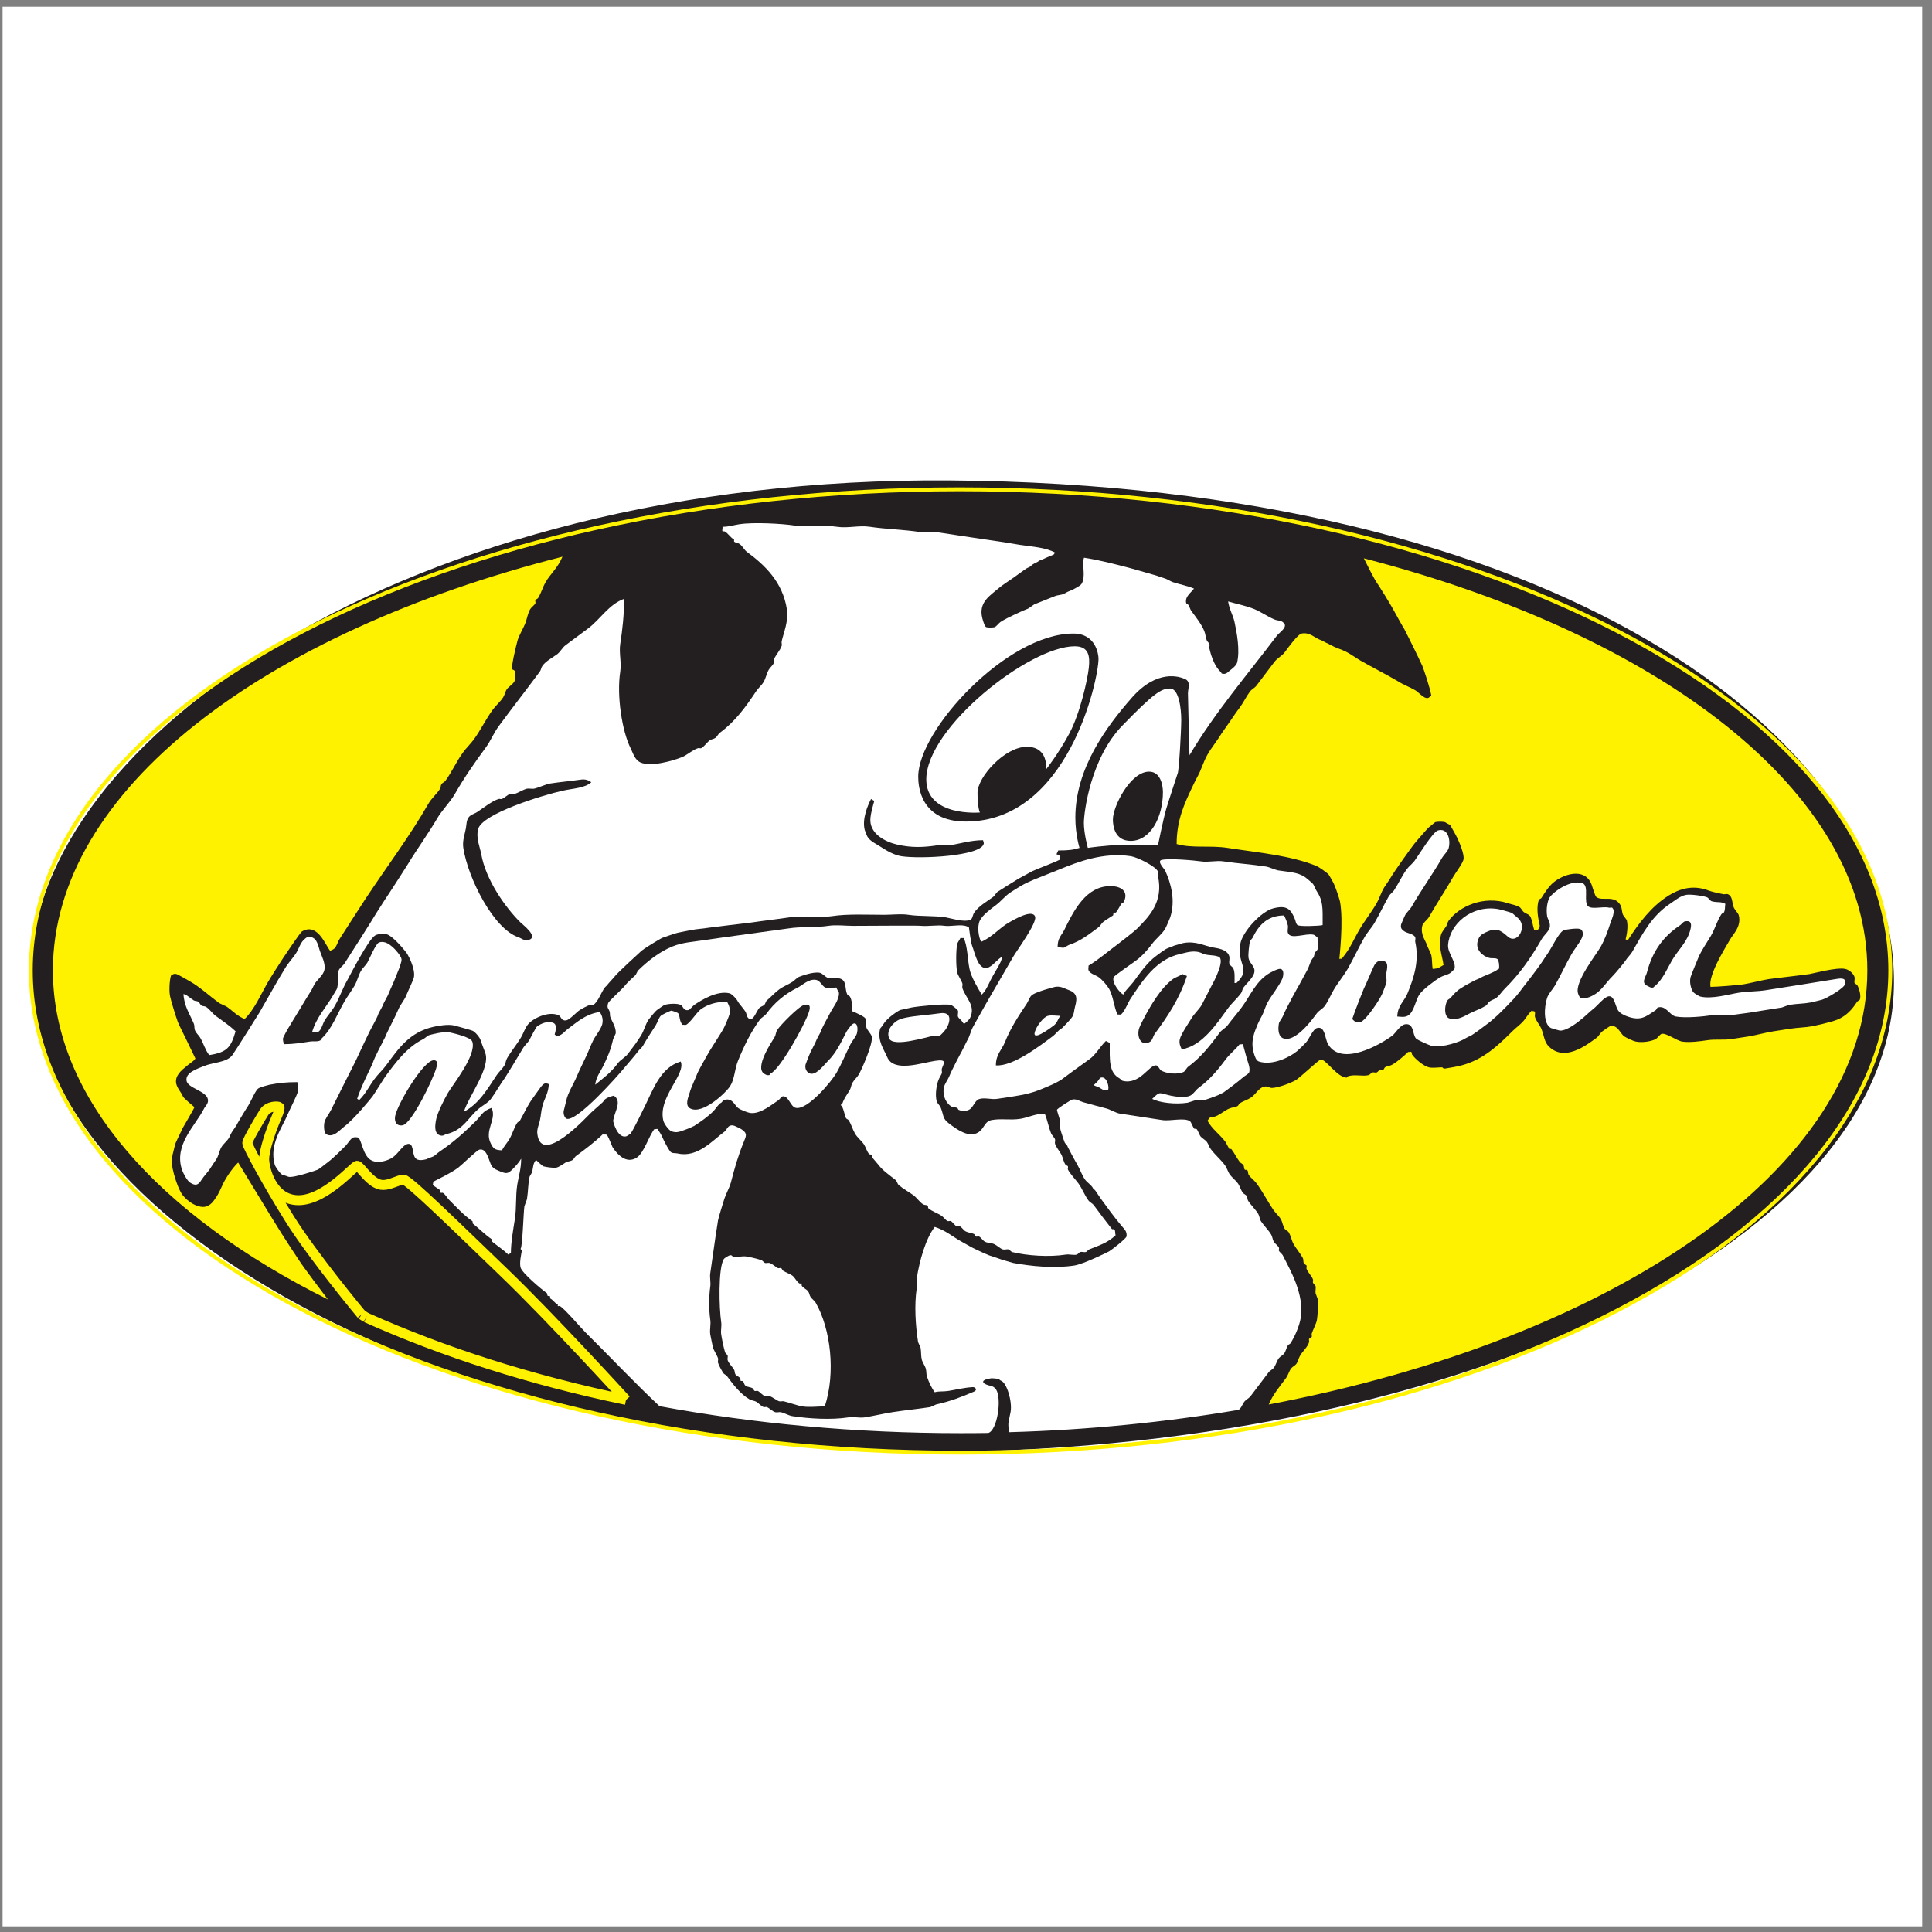 <?xml version="1.0" encoding="UTF-8"?>
<svg xmlns="http://www.w3.org/2000/svg" xmlns:xlink="http://www.w3.org/1999/xlink" width="194pt" height="194pt" viewBox="0 0 194 194" version="1.1">
<rect x="0" y="0" width="194" height="194" fill="#808080" stroke="none"/>
<g id="surface1">
<path style=" stroke:none;fill-rule:evenodd;fill:rgb(100%,100%,100%);fill-opacity:1;" d="M 0.258 0.676 L 193.016 0.676 L 193.016 193.434 L 0.258 193.434 L 0.258 0.676 "/>
<path style=" stroke:none;fill-rule:evenodd;fill:rgb(13.699%,12.199%,12.5%);fill-opacity:1;" d="M 94.492 145.797 C 148.062 145.34 190.18 124.047 190.18 98.625 C 190.18 73.762 155.844 48.695 95.41 48.242 C 40.469 47.824 3.336 74.652 3.094 97.441 C 2.832 122.301 45.031 146.223 94.492 145.797 "/>
<path style=" stroke:none;fill-rule:evenodd;fill:rgb(100%,100%,100%);fill-opacity:1;" d="M 73.324 126.043 C 73.195 126.051 72.75 126.316 72.68 126.43 C 72.102 127.359 72.211 131.395 72.418 132.758 C 72.484 133.164 72.355 133.582 72.418 133.992 C 72.496 134.48 72.645 135.254 72.809 135.797 C 72.824 135.855 73.051 136.059 73.066 136.121 C 73.105 136.266 73.023 136.43 73.066 136.578 C 73.176 136.91 73.551 137.254 73.715 137.543 C 73.797 137.688 73.754 137.852 73.84 137.996 C 73.941 138.156 74.293 138.277 74.363 138.449 C 74.375 138.484 74.328 138.617 74.363 138.641 C 74.438 138.707 74.555 138.629 74.617 138.707 C 74.742 138.867 74.707 139.047 74.879 139.156 C 75.109 139.312 75.348 139.266 75.586 139.414 C 75.652 139.461 75.703 139.648 75.781 139.672 C 75.867 139.707 76.016 139.629 76.105 139.672 C 76.309 139.777 76.562 140.105 76.812 140.191 C 76.953 140.238 77.121 140.152 77.266 140.191 C 77.523 140.254 77.98 140.625 78.234 140.707 C 78.371 140.754 78.543 140.68 78.688 140.707 C 79.152 140.809 80.086 141.148 80.559 141.223 C 81.277 141.336 82.094 141.223 82.82 141.223 C 83.926 137.863 83.418 133.449 81.914 130.824 C 81.816 130.641 81.512 130.41 81.398 130.242 C 81.258 130.031 81.289 129.859 81.141 129.66 C 81.008 129.477 80.57 129.281 80.496 129.078 C 80.484 129.051 80.516 128.902 80.496 128.887 C 80.465 128.852 80.344 128.902 80.301 128.887 C 80.043 128.785 79.816 128.277 79.59 128.109 C 79.281 127.879 78.941 127.805 78.621 127.59 C 78.555 127.547 78.508 127.359 78.43 127.332 C 78.328 127.297 78.195 127.379 78.105 127.332 C 77.891 127.227 77.516 126.879 77.266 126.82 C 77.121 126.781 76.953 126.859 76.812 126.82 C 76.746 126.793 76.551 126.582 76.492 126.555 C 76.094 126.402 75.332 126.227 74.941 126.168 C 74.504 126.102 74.012 126.277 73.586 126.168 C 73.508 126.152 73.527 126.027 73.324 126.043 "/>
<path style=" stroke:none;fill-rule:evenodd;fill:rgb(100%,100%,100%);fill-opacity:1;" d="M 48.137 115.441 C 47.859 115.516 46.375 116.977 46.008 117.254 C 45.246 117.809 44.324 118.227 43.484 118.672 C 43.543 118.73 43.426 118.945 43.484 118.996 C 43.688 119.191 43.969 119.328 44.195 119.512 C 44.246 119.555 44.219 119.738 44.258 119.773 C 44.297 119.805 44.402 119.754 44.453 119.773 C 44.668 119.855 44.93 120.32 45.098 120.484 C 45.848 121.219 46.543 122.012 47.426 122.613 C 47.492 122.66 47.434 122.828 47.488 122.871 C 48.141 123.398 48.672 123.949 49.363 124.426 C 49.43 124.473 49.371 124.637 49.43 124.684 C 49.98 125.133 50.531 125.492 51.043 125.977 C 51.156 125.879 51.121 125.918 51.301 125.848 C 51.301 124.75 51.535 123.469 51.688 122.488 C 51.895 121.152 51.746 120.219 51.945 118.934 C 52.066 118.148 52.332 117.383 52.332 116.348 C 52.094 116.746 51.758 117.121 51.43 117.445 C 50.988 117.879 50.805 117.855 50.266 117.641 C 49.895 117.492 49.559 117.367 49.363 117.059 C 49.098 116.641 48.91 115.25 48.137 115.441 "/>
<path style=" stroke:none;fill-rule:evenodd;fill:rgb(100%,100%,100%);fill-opacity:1;" d="M 110.531 108.207 C 110.43 108.234 110.285 108.512 110.207 108.594 C 109.707 109.082 109.746 108.922 110.336 109.176 C 110.535 109.262 110.801 109.586 111.242 109.434 C 111.426 109.367 111.207 108.02 110.531 108.207 "/>
<path style=" stroke:none;fill-rule:evenodd;fill:rgb(100%,100%,100%);fill-opacity:1;" d="M 124.484 104.848 C 124.043 105.402 123.465 105.848 123.059 106.395 C 122.246 107.496 121.441 108.434 120.348 109.242 C 120.066 109.449 119.836 109.863 119.508 110.02 C 119 110.258 118.051 110.121 117.566 110.02 C 116.34 109.746 116.535 109.535 115.695 110.34 C 116.414 110.723 117.996 110.918 119.246 110.727 C 119.336 110.715 119.996 110.48 120.086 110.469 C 120.359 110.426 120.656 110.531 120.926 110.469 C 120.988 110.453 121.934 110.137 122.348 109.953 C 122.395 109.93 122.777 109.738 122.863 109.695 C 122.922 109.664 124.293 108.648 124.863 108.145 C 125.02 108.004 125.395 107.844 125.449 107.629 C 125.551 107.203 125.297 106.641 125.191 106.27 C 125.07 105.852 124.945 105.336 124.801 104.848 C 124.727 104.848 124.543 104.883 124.484 104.848 "/>
<path style=" stroke:none;fill-rule:evenodd;fill:rgb(100%,100%,100%);fill-opacity:1;" d="M 94.383 101.746 C 93.332 101.906 91.891 101.984 90.895 102.199 C 90.262 102.332 89.957 102.523 89.602 102.91 C 89.344 103.18 89.047 103.711 89.281 104.266 C 89.676 105.203 93.055 104.121 93.734 104.008 C 93.906 103.977 94.148 104.059 94.316 104.008 C 94.488 103.953 94.855 103.508 94.965 103.359 C 95.371 102.805 95.723 101.539 94.383 101.746 "/>
<path style=" stroke:none;fill-rule:evenodd;fill:rgb(100%,100%,100%);fill-opacity:1;" d="M 18.426 99.809 C 18.477 101.035 19.09 101.879 19.457 102.777 C 19.57 103.062 19.473 103.207 19.59 103.488 C 19.691 103.734 19.984 103.984 20.105 104.203 C 20.453 104.805 20.602 105.426 21.008 105.945 C 22.82 105.664 23.184 105.168 23.656 103.555 C 23.039 102.969 22.352 102.516 21.656 102.004 C 21.324 101.758 21.035 101.316 20.688 101.102 C 20.551 101.016 20.363 101.051 20.23 100.973 C 20.102 100.887 20.039 100.664 19.91 100.586 C 19.762 100.488 19.605 100.539 19.457 100.453 C 19.117 100.254 18.871 99.945 18.426 99.809 "/>
<path style=" stroke:none;fill-rule:evenodd;fill:rgb(100%,100%,100%);fill-opacity:1;" d="M 83.156 92.969 C 81.934 93.156 80.473 93.023 79.152 93.23 C 78.344 93.352 77.164 93.492 76.371 93.613 C 76.023 93.668 72.156 94.184 70.816 94.391 C 69.594 94.578 68.531 94.625 67.523 95.039 C 66.234 95.562 65.027 96.508 64.098 97.426 C 63.961 97.566 63.914 97.805 63.777 97.945 C 63.711 98.004 62.98 98.66 62.742 98.98 C 62.535 99.262 61.113 100.547 61.066 100.723 C 60.922 101.215 61.074 101.223 61.18 101.484 C 61.301 101.777 61.195 101.906 61.312 102.199 C 61.477 102.605 61.867 103.145 61.828 103.75 C 61.828 103.797 61.582 104.281 61.57 104.332 C 61.324 105.445 60.984 106.203 60.535 107.109 C 60.23 107.723 59.891 108.074 59.762 108.918 C 60.602 108.258 61.387 107.652 62.023 106.785 C 62.297 106.406 62.777 106.191 63.055 105.812 C 63.234 105.57 63.75 104.906 63.832 104.781 C 63.918 104.641 64.266 104.133 64.348 104.008 C 64.691 103.461 64.77 102.93 65.121 102.391 C 65.148 102.348 65.777 101.555 65.965 101.422 C 66.164 101.273 66.672 100.922 66.738 100.906 C 67.152 100.773 68.016 100.734 68.352 100.906 C 68.605 101.039 68.633 101.523 69.125 101.422 C 69.262 101.395 69.59 100.988 69.711 100.906 C 70.352 100.477 71.973 99.43 73.262 99.742 C 73.5 99.797 74.023 100.367 74.102 100.586 C 74.137 100.68 74.707 101.336 74.879 101.617 C 74.977 101.789 74.969 102.266 75.328 102.324 C 75.691 102.387 75.918 101.629 76.23 101.227 C 76.348 101.078 76.609 101.035 76.746 100.906 C 76.859 100.797 76.887 100.551 77.008 100.453 C 77.426 100.105 77.816 99.66 78.234 99.355 C 78.68 99.023 79.129 98.883 79.59 98.578 C 79.785 98.449 80.055 98.133 80.301 98.062 C 80.402 98.031 81.621 97.547 82.305 97.676 C 82.598 97.73 82.891 98.129 83.145 98.191 C 83.648 98.312 84.113 98.117 84.5 98.32 C 85.023 98.594 84.816 99.312 85.082 99.871 C 85.113 99.941 85.293 99.996 85.34 100.066 C 85.559 100.402 85.578 101.062 85.598 101.555 C 85.82 101.621 86.832 102.09 86.891 102.262 C 87.023 102.641 86.883 102.898 87.02 103.23 C 87.117 103.473 87.473 103.82 87.535 104.074 C 87.703 104.762 86.52 107.402 86.242 107.883 C 86.086 108.16 85.754 108.445 85.598 108.727 C 85.461 108.957 85.469 109.199 85.34 109.434 C 85.055 109.93 84.789 110.211 84.566 110.855 C 84.566 110.855 84.367 110.945 84.434 110.984 C 84.691 111.156 84.789 111.938 84.953 112.281 C 84.98 112.344 85.168 112.41 85.207 112.473 C 85.504 112.93 85.59 113.363 85.855 113.828 C 86.074 114.211 86.523 114.559 86.762 114.926 C 86.973 115.266 87.035 115.602 87.277 115.895 C 87.289 115.914 87.508 115.938 87.535 115.957 C 87.566 115.988 87.516 116.105 87.535 116.156 C 87.555 116.211 88.062 116.777 88.18 116.93 C 88.625 117.535 89.332 118.012 89.922 118.48 C 90.07 118.594 90.113 118.883 90.246 118.996 C 90.719 119.398 91.234 119.664 91.734 120.027 C 92.062 120.273 92.352 120.719 92.703 120.938 C 92.844 121.023 93.012 120.969 93.152 121.062 C 93.219 121.113 93.164 121.277 93.219 121.328 C 93.629 121.664 94.133 121.801 94.578 122.102 C 94.727 122.203 94.988 122.555 95.156 122.613 C 95.242 122.648 95.395 122.57 95.48 122.613 C 95.648 122.699 95.887 123.07 96.059 123.133 C 96.148 123.164 96.297 123.09 96.383 123.133 C 96.574 123.23 96.77 123.555 96.965 123.648 C 97.293 123.812 97.465 123.758 97.805 123.91 C 97.863 123.934 97.93 124.141 97.996 124.168 C 98.098 124.199 98.23 124.121 98.32 124.168 C 98.508 124.262 98.711 124.594 98.902 124.684 C 99.262 124.855 99.512 124.773 99.871 124.945 C 100.09 125.043 100.453 125.395 100.711 125.461 C 100.891 125.508 101.109 125.41 101.289 125.461 C 101.34 125.473 101.562 125.703 101.617 125.719 C 103.141 126.094 105.324 126.242 107.039 125.977 C 107.387 125.926 107.797 126.062 108.141 125.977 C 108.195 125.961 108.398 125.734 108.461 125.719 C 108.637 125.672 108.871 125.766 109.043 125.719 C 109.109 125.699 109.297 125.484 109.363 125.461 C 110.484 125.012 111.219 124.793 112.02 124.039 C 111.953 123.832 112.02 123.566 111.887 123.457 C 111.797 123.383 111.691 123.48 111.633 123.391 C 111 122.59 110.422 121.82 109.82 121 C 109.695 120.836 109.418 120.711 109.301 120.551 C 108.887 119.988 108.68 119.363 108.27 118.805 C 107.996 118.441 107.43 117.836 107.238 117.445 C 107.188 117.355 107.27 117.223 107.238 117.121 C 107.207 117.059 107.012 116.984 106.977 116.93 C 106.777 116.625 106.75 116.289 106.59 115.957 C 106.422 115.633 106.059 115.207 105.941 114.859 C 105.895 114.723 105.977 114.551 105.941 114.41 C 105.902 114.254 105.617 113.98 105.555 113.828 C 105.27 113.129 105.188 112.488 104.906 111.824 C 103.945 111.824 103.25 112.219 102.457 112.344 C 101.383 112.508 100.562 112.285 99.547 112.473 C 99.059 112.566 98.898 112.969 98.645 113.309 C 97.688 114.609 96.152 113.453 95.352 112.859 C 94.594 112.297 94.812 112.082 94.445 111.176 C 94.387 111.031 94.098 110.746 94.059 110.598 C 93.887 109.945 94.02 108.969 94.254 108.402 C 94.328 108.211 94.539 107.895 94.578 107.754 C 94.609 107.609 94.527 107.441 94.578 107.301 C 94.742 106.785 95.199 106.32 93.863 106.527 C 92.527 106.73 89.73 107.711 89.086 106.141 C 88.781 105.395 88.074 104.527 88.375 103.297 C 88.391 103.234 88.602 103.031 88.633 102.973 C 89.008 102.199 90.312 101.438 90.375 101.422 C 90.59 101.371 91.504 101.172 91.543 101.164 C 92.227 101.035 94.895 100.762 95.48 100.906 C 95.609 100.938 96.148 101.367 96.191 101.484 C 96.25 101.66 96.141 101.895 96.191 102.07 C 96.238 102.234 96.484 102.391 96.578 102.523 C 96.789 102.828 96.758 102.887 97.094 102.586 C 97.199 102.492 97.355 102.324 97.418 102.199 C 97.992 100.965 96.973 100.23 96.641 99.227 C 96.594 99.082 96.676 98.918 96.641 98.77 C 96.57 98.508 96.191 97.938 96.125 97.676 C 95.969 97.027 95.992 95.262 96.125 94.766 C 96.164 94.629 96.367 94.355 96.445 94.184 C 96.531 94.184 96.695 94.219 96.77 94.184 C 97.168 95.059 97.137 96.234 97.352 97.289 C 97.523 98.121 98.176 99.199 98.582 99.871 C 98.992 99.477 99.215 98.93 99.484 98.387 C 99.773 97.805 100.148 97.266 100.453 96.641 C 100.551 96.438 100.562 96.352 100.645 96.059 C 100.133 96.332 99.84 96.832 99.355 97.094 C 98.242 97.691 97.902 95.68 97.609 94.961 C 97.488 94.66 97.289 93.09 97.289 93.09 L 97.094 93.023 C 96.492 92.77 95.484 93.066 94.77 92.957 C 94.184 92.867 93.102 93.031 92.52 92.969 C 92.098 92.918 87.652 92.969 85.672 92.969 C 84.867 92.969 83.949 92.844 83.156 92.969 "/>
<path style=" stroke:none;fill-rule:evenodd;fill:rgb(100%,100%,100%);fill-opacity:1;" d="M 116.598 86.367 C 116.184 86.516 116.922 87.262 116.988 87.402 C 117.582 88.68 118.059 90.422 117.504 92.117 C 117.449 92.285 117.105 93.078 116.988 93.281 C 116.664 93.816 116.059 94.273 115.695 94.766 C 115.238 95.387 114.688 95.996 114.078 96.449 C 113.801 96.656 111.871 97.977 111.82 98.129 C 111.625 98.719 112.473 99.703 112.789 99.871 C 113.062 99.359 113.492 99.023 113.824 98.578 C 114.484 97.684 115.195 96.648 116.086 95.996 C 116.281 95.844 117.004 95.293 117.246 95.219 C 117.355 95.188 117.828 94.977 117.891 94.961 C 118.035 94.926 118.75 94.711 118.797 94.699 C 120.121 94.453 120.926 95 121.895 95.156 C 122.582 95.262 123.297 95.449 123.445 96.059 C 123.492 96.27 123.395 96.562 123.445 96.773 C 123.48 96.922 123.777 97.102 123.836 97.223 C 124.016 97.609 123.965 98.168 123.965 98.707 C 123.973 98.707 124.152 98.699 124.156 98.707 C 125.711 97.23 124.152 96.867 124.547 94.766 C 124.777 93.527 126.652 91.52 127.84 91.215 C 129.227 90.852 129.633 91.305 130.031 92.312 C 130.109 92.508 130.133 92.781 130.293 92.895 C 130.523 93.051 132.398 92.984 132.812 92.895 C 132.812 91.098 132.883 90.488 132.168 89.402 C 132.012 89.172 131.973 88.883 131.781 88.695 C 131.746 88.66 131.199 88.172 131.004 88.047 C 130.27 87.578 129.434 87.566 128.355 87.402 C 128.062 87.355 127.441 87.062 127.129 87.016 C 125.684 86.789 124.207 86.703 122.863 86.496 C 122.125 86.383 121.344 86.609 120.605 86.496 C 120.078 86.414 117.223 86.145 116.598 86.367 "/>
<path style=" stroke:none;fill-rule:evenodd;fill:rgb(100%,94.899%,0%);fill-opacity:1;" d="M 178.492 89.852 C 178.75 90.113 178.879 90.422 178.879 90.781 C 178.879 91.145 178.75 91.465 178.492 91.727 C 178.23 91.988 177.922 92.121 177.555 92.121 C 177.188 92.121 176.871 91.988 176.617 91.73 C 176.355 91.473 176.23 91.152 176.23 90.781 C 176.23 90.422 176.355 90.113 176.609 89.852 C 176.871 89.582 177.188 89.445 177.555 89.445 C 177.922 89.445 178.23 89.582 178.492 89.852 "/>
<path style=" stroke:none;fill-rule:evenodd;fill:rgb(100%,94.899%,0%);fill-opacity:1;" d="M 178.691 89.645 C 178.379 89.328 177.996 89.172 177.555 89.172 C 177.133 89.172 176.758 89.316 176.445 89.605 C 176.113 89.922 175.945 90.309 175.945 90.781 C 175.945 91.234 176.102 91.613 176.41 91.926 C 176.719 92.234 177.102 92.391 177.555 92.391 C 177.988 92.391 178.367 92.238 178.68 91.934 C 179 91.621 179.16 91.238 179.16 90.781 C 179.16 90.34 179.004 89.957 178.691 89.645 "/>
<path style=" stroke:none;fill-rule:evenodd;fill:rgb(100%,94.899%,0%);fill-opacity:1;" d="M 177.754 90.66 C 177.691 90.703 177.605 90.723 177.496 90.723 L 177.316 90.723 L 177.316 90.207 L 177.43 90.207 C 177.547 90.207 177.637 90.219 177.699 90.242 C 177.797 90.281 177.844 90.352 177.844 90.445 C 177.844 90.547 177.812 90.617 177.754 90.66 "/>
<path style=" stroke:none;fill-rule:evenodd;fill:rgb(100%,94.899%,0%);fill-opacity:1;" d="M 177.316 91.043 L 177.414 91.043 L 177.516 91.051 C 177.59 91.055 177.641 91.062 177.676 91.082 C 177.738 91.105 177.785 91.145 177.809 91.211 C 177.82 91.246 177.871 91.32 177.875 91.43 C 177.879 91.535 177.891 91.617 177.902 91.672 L 178.398 91.672 L 178.383 91.621 C 178.379 91.605 178.371 91.586 178.367 91.57 C 178.367 91.555 178.367 91.535 178.367 91.52 L 178.316 91.359 C 178.316 91.18 178.227 91.047 178.121 90.961 C 178.066 90.918 177.977 90.883 177.867 90.859 C 177.988 90.844 178.09 90.805 178.18 90.738 C 178.262 90.676 178.305 90.562 178.305 90.414 C 178.305 90.219 178.223 90.074 178.066 89.988 C 177.973 89.938 177.852 89.906 177.715 89.895 C 177.688 89.895 177.566 89.895 177.348 89.895 C 177.129 89.895 176.961 89.895 176.848 89.895 L 176.848 91.676 L 177.316 91.676 L 177.316 91.043 "/>
<path style="fill:none;stroke-width:3.881;stroke-linecap:butt;stroke-linejoin:miter;stroke:rgb(100%,94.899%,0%);stroke-opacity:1;stroke-miterlimit:2.613;" d="M 964.453 481.328 C 1479.609 481.328 1898.125 701.211 1898.125 965.586 C 1898.125 1229.961 1478.984 1448.672 963.828 1448.672 C 448.711 1448.672 30.938 1229.961 30.938 965.586 C 30.938 701.211 449.297 481.328 964.453 481.328 " transform="matrix(0.1,0,0,-0.1,0,194)"/>
<path style="fill:none;stroke-width:10.001;stroke-linecap:butt;stroke-linejoin:miter;stroke:rgb(100%,94.899%,0%);stroke-opacity:1;stroke-miterlimit:2.613;" d="M 628.594 534.297 C 532.734 554.18 444.844 582.461 367.695 616.992 " transform="matrix(0.1,0,0,-0.1,0,194)"/>
<path style="fill:none;stroke-width:10.001;stroke-linecap:butt;stroke-linejoin:miter;stroke:rgb(100%,94.899%,0%);stroke-opacity:1;stroke-miterlimit:2.613;" d="M 367.695 616.992 L 363.047 620 " transform="matrix(0.1,0,0,-0.1,0,194)"/>
<path style="fill:none;stroke-width:10.001;stroke-linecap:butt;stroke-linejoin:miter;stroke:rgb(100%,94.899%,0%);stroke-opacity:1;stroke-miterlimit:2.613;" d="M 363.047 620 C 363.047 620 314.18 678.75 290.898 716.016 C 267.344 753.594 248.281 789.609 248.281 792.266 C 248.281 794.961 261.25 816.953 265.273 823.242 C 269.336 829.57 279.219 829.57 280.508 828.242 C 281.758 826.875 277.852 818.789 275.156 812.031 C 272.461 805.352 265.273 785.586 265.273 776.133 C 265.273 766.68 272.93 734.844 299.805 734.844 C 326.719 734.844 355.469 769.414 358.594 769.414 C 361.719 769.414 372.5 750.117 384.609 750.117 C 392.227 750.117 400.312 755.469 405.234 755.469 C 410.195 755.469 459.492 707.031 507.07 661.25 C 554.57 615.469 628.594 534.297 628.594 534.297 " transform="matrix(0.1,0,0,-0.1,0,194)"/>
<path style=" stroke:none;fill-rule:evenodd;fill:rgb(100%,94.899%,0%);fill-opacity:1;" d="M 5.312 97.445 C 5.312 110.277 15.988 122.02 32.93 130.488 C 32.461 129.883 30.43 127.199 29.988 126.492 C 29.543 125.789 28.895 124.898 27.199 122.133 C 25.508 119.359 24.602 117.867 23.914 116.734 C 23.391 117.234 22.762 118.137 22.43 118.805 C 22.168 119.328 21.992 119.828 21.656 120.289 C 21.527 120.461 21.164 121.164 20.43 121.191 C 19.691 121.207 18.859 120.648 18.359 120.027 C 17.859 119.41 17.426 117.824 17.328 117.32 C 17.23 116.816 17.258 116.336 17.328 115.957 C 17.336 115.91 17.539 115.113 17.582 114.926 C 17.645 114.684 18.215 113.578 18.359 113.246 C 18.391 113.172 19.379 111.527 19.523 111.176 C 19.324 110.992 18.418 110.262 18.359 110.082 C 18.164 109.469 16.91 108.648 18.359 107.367 C 19.176 106.648 19.402 106.621 19.621 106.289 C 19.621 106.289 18.805 104.598 18.617 104.203 C 18.586 104.133 17.93 102.84 17.844 102.586 C 17.797 102.445 17.598 101.859 17.582 101.809 C 17.539 101.664 17.137 100.371 17.07 100.004 C 16.93 99.262 17.094 97.98 17.199 97.934 C 17.301 97.883 17.445 97.734 17.715 97.805 C 17.879 97.844 18.895 98.441 19.137 98.578 C 20.105 99.137 21.023 99.992 21.914 100.648 C 22.211 100.871 22.578 100.941 22.883 101.164 C 23.445 101.582 23.836 102.023 24.562 102.324 C 25.527 101.402 26.191 99.855 26.887 98.645 C 27.148 98.18 28.195 96.551 28.438 96.188 C 28.547 96.016 30.16 93.629 30.309 93.539 C 31.859 92.617 32.637 94.82 33.152 95.477 C 33.281 95.406 33.504 95.332 33.602 95.219 C 33.848 94.941 33.914 94.559 34.121 94.254 C 34.586 93.539 36.289 90.863 36.707 90.246 C 38.801 87.078 41.117 84.016 43.031 80.684 C 43.328 80.164 43.887 79.691 44.195 79.195 C 44.285 79.051 44.23 78.887 44.324 78.742 C 44.402 78.617 44.621 78.539 44.711 78.422 C 45.395 77.492 45.836 76.438 46.523 75.516 C 46.824 75.105 47.25 74.691 47.555 74.285 C 48.277 73.301 48.77 72.227 49.492 71.246 C 49.789 70.844 50.262 70.438 50.527 70.02 C 50.703 69.734 50.719 69.441 50.914 69.18 C 51.094 68.934 51.598 68.645 51.688 68.34 C 51.742 68.148 51.75 67.555 51.688 67.371 C 51.66 67.289 51.449 67.25 51.43 67.18 C 51.332 66.824 51.84 64.812 51.945 64.398 C 52.094 63.82 52.508 63.176 52.719 62.652 C 52.938 62.121 52.969 61.637 53.238 61.168 C 53.34 60.988 53.66 60.77 53.758 60.586 C 53.797 60.5 53.723 60.348 53.758 60.266 C 53.781 60.18 53.965 60.141 54.016 60.07 C 54.359 59.527 54.469 59.008 54.789 58.453 C 55.203 57.723 55.879 57.117 56.273 56.32 C 56.332 56.203 56.48 55.898 56.48 55.898 C 26.449 63.52 5.312 79.367 5.312 97.445 "/>
<path style=" stroke:none;fill-rule:evenodd;fill:rgb(100%,100%,100%);fill-opacity:1;" d="M 124.352 141.574 C 124.609 141.465 124.766 140.996 124.93 140.773 C 125.09 140.559 125.418 140.406 125.578 140.191 C 126.18 139.379 126.785 138.617 127.387 137.801 C 127.512 137.625 127.781 137.52 127.906 137.352 C 128.125 137.043 128.195 136.68 128.418 136.379 C 128.543 136.211 128.812 136.094 128.938 135.926 C 129.129 135.66 129.152 135.383 129.324 135.086 C 129.355 135.027 129.547 134.949 129.578 134.895 C 129.996 134.254 130.48 133.164 130.617 132.309 C 130.98 129.922 129.527 127.488 128.805 126.043 C 128.742 125.914 128.453 125.695 128.418 125.59 C 128.387 125.496 128.465 125.352 128.418 125.27 C 128.328 125.082 128.004 124.859 127.906 124.684 C 127.77 124.449 127.781 124.207 127.645 123.973 C 127.379 123.516 126.887 123.051 126.613 122.613 C 126.465 122.387 126.488 122.145 126.352 121.906 C 126.09 121.453 125.586 120.996 125.316 120.551 C 125.234 120.398 125.277 120.234 125.191 120.098 C 125.113 119.973 124.891 119.891 124.801 119.773 C 124.578 119.469 124.508 119.109 124.285 118.805 C 124.066 118.512 123.727 118.254 123.512 117.965 C 123.289 117.66 123.215 117.297 122.996 116.996 C 122.582 116.438 121.977 115.93 121.574 115.379 C 121.387 115.129 121.367 114.914 121.188 114.668 C 121.023 114.449 120.703 114.305 120.535 114.086 C 120.43 113.941 120.262 113.465 120.156 113.375 C 120.059 113.301 119.969 113.402 119.895 113.309 C 119.793 113.184 119.605 112.68 119.508 112.602 C 118.969 112.184 117.516 112.594 116.727 112.473 C 115.262 112.246 113.957 112.051 112.465 111.824 C 112.062 111.766 111.469 111.402 111.113 111.309 C 110.207 111.074 109.578 110.902 108.723 110.664 C 108.461 110.59 108.102 110.32 107.691 110.406 C 107.516 110.441 106.152 111.32 106.137 111.438 C 106.121 111.527 106.383 112.254 106.395 112.344 C 106.473 112.855 106.387 113.117 106.523 113.574 C 106.539 113.617 106.789 114.426 106.914 114.73 C 106.934 114.797 107.152 114.992 107.172 115.055 C 107.195 115.156 107.395 115.504 107.43 115.57 C 107.578 115.887 108.094 116.812 108.203 116.996 C 108.508 117.52 108.633 118.012 108.977 118.48 C 109.16 118.73 109.645 119.043 109.754 119.324 C 109.77 119.359 109.953 119.492 110.008 119.578 C 110.109 119.723 110.438 120.234 110.531 120.355 C 111.219 121.289 111.855 122.188 112.598 123.066 C 112.719 123.211 112.977 123.484 113.051 123.648 C 113.09 123.746 113.164 123.984 113.113 124.168 C 113.043 124.402 111.645 125.492 111.367 125.656 C 111.215 125.742 108.797 126.934 107.883 127.074 C 105.875 127.383 103.559 127.152 101.746 126.82 C 101.703 126.809 100.512 126.48 100.066 126.301 C 100.004 126.277 99.426 126.086 99.289 126.043 C 99.125 125.988 98.215 125.562 98.129 125.523 C 98.055 125.492 97.703 125.309 97.609 125.27 C 97.539 125.23 96.766 124.805 96.445 124.617 C 95.57 124.117 94.965 123.559 93.863 123.199 C 92.957 124.352 92.324 126.609 92.055 128.367 C 92.008 128.664 92.102 129.039 92.055 129.336 C 91.797 131.023 91.93 133.121 92.188 134.766 C 92.191 134.805 92.438 135.301 92.441 135.348 C 92.523 135.871 92.453 136.109 92.574 136.578 C 92.629 136.785 92.902 137.199 92.961 137.414 C 93.055 137.781 92.98 137.922 93.09 138.25 C 93.254 138.754 93.559 139.414 93.863 139.801 C 94.285 139.676 94.684 139.754 95.223 139.672 C 95.957 139.562 96.715 139.348 97.672 139.289 C 97.926 139.273 98.195 139.574 97.805 139.738 C 96.578 140.262 95.48 140.703 93.992 141.031 C 93.941 141.043 93.461 141.281 93.414 141.293 C 92.051 141.5 91 141.59 89.602 141.805 C 88.812 141.926 87.648 142.199 86.828 142.324 C 86.297 142.406 85.734 142.242 85.207 142.324 C 83.457 142.594 81.211 142.457 79.527 142.195 C 79.23 142.148 78.676 141.855 78.43 141.805 C 78.254 141.77 78.02 141.852 77.848 141.805 C 77.59 141.742 77.258 141.391 77.008 141.293 C 76.902 141.246 76.793 141.324 76.684 141.293 C 76.441 141.219 76.168 140.887 75.973 140.773 C 75.738 140.637 75.496 140.648 75.266 140.52 C 74.363 139.996 73.613 139.02 73.004 138.188 C 72.914 138.066 72.695 137.988 72.613 137.863 C 72.465 137.625 72.152 137.047 72.098 136.832 C 72.062 136.688 72.141 136.52 72.098 136.379 C 72.008 136.105 71.648 135.555 71.582 135.281 C 71.527 135.066 71.332 134.027 71.32 133.992 C 71.246 133.512 71.398 132.977 71.32 132.504 C 71.18 131.559 71.18 130.145 71.32 129.211 C 71.387 128.762 71.254 128.293 71.32 127.852 C 71.5 126.707 71.652 125.449 71.84 124.23 C 71.848 124.172 72.051 122.859 72.098 122.551 C 72.141 122.281 72.602 120.793 72.742 120.355 C 72.902 119.871 73.262 119.23 73.391 118.738 C 73.793 117.191 74.129 116.023 74.684 114.668 C 74.922 114.074 75.098 113.805 74.426 113.375 C 74.273 113.281 74.023 113.172 73.906 113.117 C 73.719 113.023 73.512 112.941 73.262 113.055 C 73.055 113.145 72.926 113.5 72.742 113.637 C 71.578 114.496 70.051 116.262 68.094 115.832 C 67.773 115.758 67.613 115.84 67.383 115.703 C 67.211 115.602 66.711 114.625 66.672 114.539 C 66.641 114.473 66.406 113.949 66.285 113.766 C 66.25 113.711 66.039 113.383 66.027 113.375 C 65.941 113.328 65.789 113.426 65.707 113.375 C 65.137 114.105 64.668 115.746 63.961 116.223 C 62.887 116.938 61.965 115.895 61.504 115.184 C 61.469 115.129 61.137 114.25 60.988 114.023 C 60.883 113.855 60.754 113.969 60.535 113.891 C 59.684 114.707 58.789 115.379 57.824 116.09 C 57.707 116.176 57.621 116.398 57.5 116.477 C 57.273 116.621 57.023 116.602 56.793 116.734 C 56.555 116.871 56.137 117.207 55.82 117.254 C 55.578 117.289 54.887 117.199 54.594 117.121 C 54.438 117.082 53.98 116.602 53.82 116.477 C 53.52 116.859 53.559 117.078 53.434 117.707 C 53.422 117.746 53.184 118.113 53.176 118.16 C 53.004 118.98 53.055 119.512 52.914 120.418 C 52.902 120.48 52.664 121.07 52.656 121.129 C 52.562 121.742 52.465 125.316 52.27 125.395 C 52.254 125.398 52.402 125.559 52.398 125.59 C 52.352 125.906 52.141 126.746 52.27 127.27 C 52.402 127.816 54.395 129.492 54.918 129.855 C 54.969 129.891 54.941 130.078 54.984 130.109 C 55.043 130.16 55.188 130.121 55.238 130.176 C 55.266 130.199 55.207 130.348 55.238 130.375 C 55.543 130.543 55.668 130.809 55.949 130.953 C 55.977 130.953 55.996 130.953 56.016 130.953 C 56.027 130.992 55.988 131.117 56.016 131.148 C 56.047 131.176 56.16 131.125 56.211 131.148 C 56.586 131.293 58.352 133.359 58.793 133.797 C 61.109 136.082 63.84 138.98 66.227 141.203 C 75.727 142.957 85.91 143.91 96.445 143.91 C 97.379 143.91 98.309 143.906 99.238 143.891 C 100.145 143.633 100.625 140.43 100.008 139.504 C 99.875 139.305 99.621 139.18 99.484 139.156 C 98.902 139.07 98.07 138.609 99.57 138.395 C 99.637 138.391 100.184 138.438 100.246 138.465 C 100.336 138.504 100.422 138.609 100.516 138.641 C 101.09 138.844 101.648 140.691 101.484 141.742 C 101.449 141.992 101.273 142.676 101.254 142.957 C 101.238 143.215 101.305 143.68 101.336 143.812 C 109.293 143.59 117.016 142.812 124.352 141.574 "/>
<path style=" stroke:none;fill-rule:evenodd;fill:rgb(100%,94.899%,0%);fill-opacity:1;" d="M 127.398 141.031 C 162.082 134.445 187.508 117.258 187.508 97.445 C 187.508 79.496 166.648 63.746 136.949 56.062 C 137.324 56.777 137.941 58.113 138.43 58.777 C 138.516 58.891 139.453 60.402 139.852 61.105 C 140.012 61.387 140.758 62.77 141.016 63.172 C 141.066 63.25 141.656 64.453 141.922 64.98 C 142.074 65.289 142.797 66.785 142.82 66.855 C 142.98 67.246 143.605 69.094 143.73 69.887 C 143.703 69.887 143.684 69.887 143.66 69.887 C 143.52 69.961 143.531 70.133 143.207 70.086 C 142.883 70.031 142.391 69.469 142.109 69.309 C 141.512 68.961 140.953 68.781 140.371 68.406 C 140.301 68.359 139.695 68.035 139.465 67.891 C 139.395 67.844 137.508 66.844 136.621 66.336 C 136.168 66.074 135.625 65.676 135.137 65.43 C 134.621 65.176 134.148 65.066 133.652 64.785 C 133.578 64.746 133.227 64.555 133.133 64.527 C 133.055 64.5 132.727 64.297 132.621 64.27 C 132.102 64.117 131.508 63.43 130.68 63.621 C 130.301 63.711 129.266 65.137 129.004 65.496 C 128.723 65.871 128.246 66.09 127.969 66.465 C 127.367 67.277 126.762 68.043 126.16 68.855 C 125.996 69.074 125.676 69.219 125.516 69.438 C 125.121 69.969 124.879 70.52 124.484 71.055 C 124.352 71.219 123.918 71.82 123.836 71.961 C 123.578 72.363 122.758 73.492 122.672 73.637 C 122.27 74.32 121.656 75.059 121.25 75.77 C 120.824 76.508 120.641 77.289 120.219 78.031 C 120.18 78.09 119.82 78.809 119.703 79.066 C 118.938 80.699 118.152 82.34 118.152 84.754 C 119.695 85.203 121.52 84.871 123.254 85.141 C 126.398 85.625 129.598 85.902 132.168 86.949 C 132.531 87.098 133.328 87.711 133.395 87.789 C 133.492 87.914 133.734 88.367 133.777 88.438 C 134.09 88.914 134.547 90.453 134.551 90.504 C 134.934 92.52 134.477 96.355 134.488 96.32 C 134.523 96.223 134.672 96.312 134.75 96.254 C 134.75 96.254 135.121 95.754 135.137 95.738 C 135.66 95.027 135.98 94.254 136.43 93.477 C 136.953 92.547 137.707 91.621 138.234 90.695 C 138.555 90.145 138.668 89.621 139.012 89.082 C 139.09 88.957 139.441 88.449 139.531 88.309 C 140.098 87.336 141.711 85.137 141.855 84.945 C 142.301 84.336 143.387 83.176 143.406 83.133 L 144.117 82.555 C 144.324 82.492 144.879 82.492 145.086 82.555 C 145.148 82.574 145.516 82.816 145.598 82.816 C 145.855 83.277 146.055 83.594 146.312 84.105 C 146.488 84.469 147.066 85.754 146.957 86.305 C 146.875 86.703 146.129 87.68 145.926 88.047 C 145.105 89.473 144.277 90.703 143.469 92.117 C 143.32 92.367 142.895 92.66 142.82 92.957 C 142.602 93.871 143.172 94.449 143.34 95.027 C 143.367 95.125 143.691 95.738 143.73 95.93 C 143.828 96.473 143.781 96.805 143.859 97.289 C 144.492 97.262 144.562 97.109 144.953 96.898 C 144.793 95.863 144.414 95.008 144.699 93.863 C 144.754 93.617 145.078 93.219 145.211 93.023 C 145.348 92.816 145.324 92.637 145.473 92.441 C 146.516 91.02 148.965 89.895 151.414 90.695 C 151.746 90.805 152.277 90.895 152.578 91.086 C 152.754 91.195 152.855 91.473 153.031 91.602 C 153.246 91.762 153.547 91.809 153.676 92.055 C 153.84 92.367 153.941 93.051 154.062 93.41 C 154.141 93.41 154.316 93.375 154.387 93.41 C 154.73 92.969 154.602 93.012 154.512 92.508 C 154.391 91.82 154.301 91.039 154.512 90.375 C 154.535 90.305 154.73 90.238 154.773 90.18 C 155.172 89.559 155.551 88.926 156.133 88.5 C 157.32 87.621 159.352 87.16 159.879 89.016 C 159.902 89.117 160.203 90.004 160.266 90.051 C 160.871 90.57 162.062 89.789 162.719 90.891 C 162.887 91.188 162.832 91.516 162.973 91.859 C 163.035 92.008 163.324 92.289 163.359 92.441 C 163.504 93.027 163.355 93.891 163.234 94.316 C 163.262 94.34 163.418 94.41 163.43 94.445 C 164.555 92.711 165.801 91.02 167.562 89.922 C 168.609 89.262 169.973 88.828 171.5 89.402 C 171.938 89.57 172.633 89.703 173.051 89.793 C 173.188 89.82 173.371 89.734 173.504 89.793 C 173.977 89.992 173.902 90.539 174.082 91.086 C 174.164 91.336 174.539 91.672 174.602 91.926 C 174.875 93.047 174.027 93.797 173.699 94.379 C 173.121 95.379 171.531 97.93 171.758 99.094 C 172.402 99.094 174.469 98.926 175.055 98.84 C 175.707 98.738 176.914 98.422 177.574 98.32 C 177.98 98.254 180.91 97.926 181.707 97.805 C 182.113 97.738 184.383 97.121 185.262 97.289 C 185.652 97.359 186.133 97.75 186.227 98.129 C 186.273 98.297 186.172 98.539 186.227 98.707 C 186.242 98.77 186.445 98.844 186.484 98.902 C 186.695 99.234 186.91 100.031 186.746 100.391 C 186.715 100.453 186.523 100.52 186.484 100.586 C 185.969 101.379 185.398 102.016 184.48 102.391 C 183.824 102.66 182.066 103.031 182.027 103.039 C 181.172 103.195 180.648 103.16 179.766 103.297 C 179.703 103.305 178.395 103.508 178.09 103.555 C 177.371 103.66 176.281 103.961 175.57 104.074 C 175.266 104.117 173.953 104.32 173.887 104.332 C 173 104.465 172.312 104.316 171.371 104.461 C 170.816 104.543 169.676 104.707 168.918 104.59 C 168.371 104.504 167.305 103.699 166.852 103.812 C 166.695 103.852 166.414 104.25 166.27 104.332 C 165.844 104.555 164.98 104.723 164.266 104.59 C 163.98 104.531 163.371 104.238 163.105 104.074 C 162.719 103.828 162.426 102.852 161.684 103.039 C 161.617 103.051 161.105 103.41 160.906 103.555 C 160.688 103.719 160.543 104.035 160.328 104.203 C 159.168 105.051 157.105 106.59 155.547 105.105 C 155.047 104.625 155.066 104.02 154.773 103.297 C 154.625 102.93 154.215 102.488 154.121 102.07 C 154.094 101.93 154.176 101.746 154.121 101.617 C 154.074 101.484 153.91 101.57 153.801 101.484 C 153.484 101.789 153.301 102.105 153.031 102.457 C 152.723 102.84 152.277 103.145 151.93 103.488 C 150.496 104.902 149.004 106.387 146.762 106.977 C 146.32 107.098 145.535 107.234 145.086 107.301 C 144.926 107.324 144.824 107.172 144.824 107.172 C 144.406 107.172 143.871 107.27 143.469 107.172 C 142.93 107.039 142.07 106.309 141.789 105.883 L 141.723 105.625 C 141.641 105.574 141.484 105.664 141.402 105.625 C 140.938 106.066 140.348 106.59 139.789 106.914 C 139.555 107.047 139.297 107.027 139.078 107.172 C 139 107.223 138.965 107.402 138.879 107.43 C 138.773 107.473 138.664 107.391 138.562 107.43 C 138.5 107.453 138.293 107.676 138.234 107.691 C 138.094 107.727 137.926 107.645 137.785 107.691 C 137.73 107.703 137.52 107.93 137.461 107.949 C 136.824 108.117 136.023 107.836 135.328 108.082 C 135.289 108.094 135.289 108.211 135.203 108.207 C 134.262 108.168 133.109 106.32 132.621 106.395 C 132.379 106.434 130.574 108.191 130.098 108.469 C 129.578 108.762 128.449 109.191 127.773 109.242 C 127.398 109.266 127.352 109.027 126.938 109.113 C 126.445 109.211 126.07 109.875 125.707 110.145 C 125.316 110.434 124.895 110.52 124.484 110.793 C 124.422 110.828 124.348 111.016 124.285 111.051 C 124 111.211 123.781 111.168 123.445 111.309 C 123.008 111.484 122.547 111.898 122.086 112.086 C 121.852 112.184 121.699 112.094 121.508 112.215 C 121.414 112.273 121.324 112.445 121.25 112.535 C 121.688 113.359 122.52 113.938 123.059 114.668 C 123.113 114.742 123.422 115.363 123.445 115.379 C 123.488 115.406 123.613 115.344 123.641 115.379 C 123.973 115.805 124.156 116.234 124.484 116.672 C 124.566 116.789 124.789 116.867 124.863 116.996 C 124.934 117.105 124.902 117.367 124.996 117.445 C 125.078 117.516 125.191 117.426 125.254 117.512 C 125.352 117.652 125.297 117.824 125.383 117.965 C 125.57 118.262 125.945 118.516 126.16 118.805 C 126.789 119.656 127.242 120.559 127.84 121.453 C 128.047 121.77 128.426 122.094 128.613 122.422 C 128.793 122.738 128.805 123.082 129.004 123.391 C 129.074 123.508 129.312 123.598 129.391 123.715 C 129.637 124.113 129.672 124.535 129.906 124.945 C 130.133 125.336 130.594 125.902 130.809 126.301 C 130.922 126.504 130.828 126.645 130.938 126.883 C 130.965 126.934 131.176 127.023 131.195 127.074 C 131.238 127.172 131.164 127.297 131.195 127.398 C 131.297 127.738 131.746 128.152 131.848 128.496 C 131.871 128.598 131.801 128.723 131.848 128.816 C 131.863 128.875 132.09 129.086 132.102 129.141 C 132.152 129.352 132.066 129.633 132.102 129.855 C 132.109 129.914 132.352 130.504 132.359 130.566 C 132.395 130.789 132.301 132.207 132.234 132.566 C 132.16 132.938 131.82 133.562 131.715 133.922 C 131.684 134.023 131.758 134.156 131.715 134.246 C 131.691 134.297 131.477 134.391 131.453 134.441 C 131.406 134.543 131.488 134.652 131.453 134.766 C 131.309 135.266 130.789 135.707 130.551 136.121 C 130.375 136.422 130.363 136.691 130.164 136.965 C 130.043 137.125 129.766 137.25 129.645 137.414 C 129.426 137.715 129.355 138.074 129.129 138.383 C 128.551 139.172 127.809 140.035 127.398 141.031 "/>
<path style=" stroke:none;fill-rule:evenodd;fill:rgb(100%,100%,100%);fill-opacity:1;" d="M 107.914 64.895 C 109.328 64.895 109.465 65.871 109.328 67.082 C 109.191 68.297 108.453 71.629 107.379 73.645 C 106.301 75.664 105.039 77.258 105.039 77.258 C 105.039 77.258 105.324 74.988 103.105 74.988 C 100.887 74.988 98.156 78.023 98.156 79.602 C 98.156 81.184 98.398 81.586 98.398 81.586 C 98.398 81.586 93.012 82.062 93.012 78.258 C 93.012 73.074 103.34 64.895 107.914 64.895 "/>
<path style=" stroke:none;fill-rule:evenodd;fill:rgb(100%,100%,100%);fill-opacity:1;" d="M 115.383 77.484 C 116.551 77.484 116.773 78.875 116.773 79.547 C 116.773 82.062 115.52 84.438 113.543 84.438 C 111.934 84.438 111.75 82.957 111.75 82.285 C 111.75 80.98 113.5 77.484 115.383 77.484 Z M 117.113 81.199 C 117.414 80.199 118.254 77.66 118.254 77.66 C 118.391 77.395 118.613 73.355 118.613 72.277 C 118.613 71.203 118.391 69.137 117.492 69.137 C 116.598 69.137 115.879 69.586 112.695 72.863 C 109.508 76.137 108.836 81.566 108.836 82.645 C 108.836 83.723 109.234 85.141 109.234 85.141 C 109.234 85.141 110.898 84.887 112.648 84.84 C 114.398 84.797 116.277 84.883 116.277 84.883 C 116.277 84.883 116.816 82.195 117.113 81.199 "/>
<path style=" stroke:none;fill-rule:evenodd;fill:rgb(100%,100%,100%);fill-opacity:1;" d="M 85.402 103.039 C 85.254 103.219 85.055 103.48 84.953 103.684 C 84.426 104.734 83.934 105.746 83.145 106.527 C 82.781 106.879 82.133 107.785 81.527 107.82 C 81.117 107.844 80.785 107.406 80.883 106.914 C 80.895 106.852 81.227 105.988 81.398 105.625 C 81.496 105.422 81.887 104.688 81.914 104.59 C 81.988 104.348 82.402 103.66 82.434 103.555 C 82.547 103.16 83.102 102.211 83.34 101.746 C 83.59 101.234 84.289 100.406 84.242 99.68 C 84.242 99.68 84.008 99.258 83.98 99.16 C 83.676 99.16 83.172 99.254 82.883 99.16 C 82.559 99.055 82.379 98.453 81.914 98.387 C 81.188 98.281 80.582 98.926 80.109 99.16 C 78.785 99.816 77.777 100.672 76.941 101.809 C 76.789 102.016 76.449 102.184 76.297 102.391 C 75.41 103.59 74.691 105.074 74.102 106.527 C 73.766 107.348 73.773 108.336 73.324 109.047 C 72.895 109.734 70.543 111.949 69.32 111.309 C 68.707 110.984 69.145 110.121 69.258 109.695 C 69.383 109.207 69.953 108.02 70.035 107.754 C 70.059 107.656 70.887 106.152 70.938 106.078 C 71.023 105.922 71.273 105.508 71.32 105.426 C 71.457 105.195 72.348 103.82 72.613 103.359 C 72.781 103.074 73.223 102.008 73.262 101.809 C 73.367 101.238 73.16 100.883 73.004 100.586 C 71.863 100.586 71.008 100.875 70.355 101.359 C 69.961 101.648 69.258 102.773 68.871 102.91 C 68.777 102.941 68.641 102.875 68.547 102.91 C 68.188 102.566 68.285 101.926 68.094 101.746 C 67.988 101.648 67.445 101.469 67.383 101.484 C 67.207 101.539 66.477 101.883 66.348 102.004 C 66.148 102.199 66.004 102.715 65.832 102.973 C 65.387 103.645 64.965 104.301 64.543 105.039 C 64.438 105.219 64.129 105.445 64.027 105.625 C 63.938 105.77 62.742 107.16 62.734 107.172 C 62.086 107.98 57.98 112.605 56.918 112.344 C 56.719 112.293 56.551 111.902 56.598 111.566 C 56.602 111.516 56.824 110.707 56.855 110.531 C 57 109.773 57.633 108.777 57.891 108.145 C 58.039 107.766 58.73 106.332 58.793 106.203 C 59.086 105.609 59.27 105.051 59.566 104.461 C 59.793 104.008 60.348 103.344 60.473 102.844 C 60.605 102.297 60.398 101.855 60.215 101.617 C 58.805 101.832 57.988 102.602 57.047 103.297 C 56.594 103.633 56.57 103.871 55.887 104.074 C 55.836 103.969 55.77 103.945 55.695 103.875 C 55.805 103.488 55.961 102.879 55.562 102.715 C 54.969 102.465 54.309 102.809 53.953 103.039 C 53.836 103.105 53.215 104.305 53.176 104.395 C 53.039 104.664 52.68 104.969 52.527 105.234 C 52.258 105.707 50.805 108.086 50.719 108.207 C 50.203 108.91 49.809 109.648 49.301 110.34 C 49.031 110.703 48.633 110.906 48.266 111.176 C 47.016 112.102 46.633 113.48 44.777 113.891 C 44.676 113.914 44.535 114.082 44.258 114.023 C 43.574 113.879 43.66 113.023 43.809 112.344 C 43.957 111.664 44.621 110.371 44.969 109.758 C 45.43 108.953 47.879 105.945 47.426 104.59 C 47.262 104.113 45.379 103.723 45.23 103.684 C 44.543 103.52 43.238 103.906 43.098 103.941 C 42.945 103.98 42.664 104.258 42.516 104.332 C 40.852 105.16 39.754 106.652 38.703 108.082 C 38.559 108.277 37.559 109.887 37.414 110.082 C 37.293 110.246 35.566 112.383 34.574 113.117 C 34.176 113.41 33.461 114.312 32.766 113.891 C 32.543 113.762 32.496 113.125 32.57 112.73 C 32.648 112.316 33.043 111.855 33.219 111.5 C 33.699 110.527 34.172 109.594 34.637 108.66 C 34.965 108.004 35.855 106.27 35.926 106.078 C 35.961 105.984 36.93 103.938 37.09 103.621 C 37.32 103.148 37.883 102.199 37.992 101.809 C 38.023 101.707 38.441 101.016 38.512 100.777 C 38.539 100.676 38.957 99.988 39.027 99.742 C 39.062 99.633 39.434 98.848 39.543 98.578 C 39.699 98.199 40.043 97.344 40.062 97.289 C 40.098 97.141 40.352 96.578 40.32 96.32 C 40.281 95.984 39.656 95.285 39.414 95.09 C 39.164 94.883 38.668 94.434 38.062 94.637 C 37.734 94.746 37.113 96.258 36.898 96.641 C 36.742 96.91 36.406 97.211 36.25 97.484 C 35.969 97.973 35.887 98.473 35.605 98.969 C 35.316 99.473 34.863 100.078 34.574 100.586 C 33.816 101.895 33.355 103.27 32.309 104.266 C 32.281 104.293 32.219 104.438 32.18 104.461 C 31.891 104.633 31.52 104.52 31.082 104.59 C 30.309 104.707 29.547 104.848 28.5 104.848 C 28.492 104.723 28.359 104.414 28.438 104.203 C 28.469 104.113 28.652 103.77 28.695 103.684 C 28.855 103.355 29.922 101.66 30.246 101.102 C 30.348 100.922 31.035 99.789 31.277 99.418 C 31.324 99.344 31.492 98.988 31.535 98.902 C 31.77 98.43 32.441 97.969 32.57 97.414 C 32.723 96.754 32.27 95.953 32.117 95.477 C 31.93 94.898 31.781 93.898 30.828 94.121 C 30.766 94.133 30.555 94.328 30.504 94.379 C 30.156 94.719 30.047 95.164 29.793 95.609 C 29.484 96.141 28.934 96.688 28.629 97.223 C 28.496 97.457 27.957 98.336 27.855 98.516 C 27.223 99.613 26.676 100.578 26.047 101.68 C 25.941 101.859 23.625 105.547 23.332 105.945 C 22.777 106.699 21.422 106.66 20.492 107.043 C 19.793 107.328 18.629 107.691 18.727 108.492 C 18.824 109.285 20.734 109.523 20.879 110.406 C 20.949 110.816 20.609 111.07 20.492 111.309 C 19.633 113.031 17.402 114.961 18.293 117.512 C 18.418 117.855 18.809 118.566 19.07 118.738 C 19.66 119.129 19.926 118.973 20.23 118.48 C 20.504 118.047 20.949 117.621 21.199 117.191 C 21.285 117.039 21.637 116.543 21.719 116.414 C 21.969 116.016 22 115.594 22.234 115.184 C 22.418 114.867 22.844 114.543 23.012 114.219 C 23.055 114.133 23.219 113.77 23.27 113.699 C 23.367 113.551 23.758 112.996 23.785 112.922 C 23.824 112.82 24.203 112.199 24.305 112.023 C 24.438 111.785 24.867 111.109 24.949 110.984 C 25.172 110.633 25.645 109.508 25.918 109.305 C 26.125 109.152 27.039 108.926 27.078 108.918 C 28.051 108.738 28.723 108.66 29.859 108.66 C 29.871 108.863 29.98 109.262 29.922 109.566 C 29.844 109.977 29.07 111.449 28.891 111.891 C 28.336 113.242 26.992 114.926 27.598 116.996 C 27.625 117.094 28.141 117.902 28.371 117.965 C 28.516 118 28.914 118.141 28.953 118.16 C 29.43 118.32 31.836 117.492 31.922 117.445 C 32.109 117.348 32.766 116.816 32.957 116.672 C 33.453 116.305 34.242 115.508 34.699 115.055 C 34.891 114.867 35.23 114.293 35.477 114.219 C 35.566 114.18 35.836 114.188 35.926 114.219 C 36.336 114.332 36.395 116.121 37.352 116.543 C 37.953 116.816 38.734 116.59 39.223 116.348 C 39.746 116.082 40.098 115.508 40.516 115.117 C 40.871 114.785 41.293 114.695 41.418 115.316 C 41.582 116.113 41.566 116.707 42.773 116.414 C 42.824 116.398 43.32 116.184 43.422 116.156 C 43.66 116.082 43.938 115.766 44.133 115.641 C 45.504 114.723 46.605 113.727 47.75 112.602 C 48.352 112.004 48.422 111.574 49.363 111.246 C 49.918 112.422 48.578 113.504 49.301 114.859 C 49.547 115.328 49.668 115.477 50.398 115.508 C 50.621 115.082 50.957 114.723 51.168 114.348 C 51.492 113.781 51.598 113.262 51.945 112.73 C 51.984 112.672 52.172 112.594 52.203 112.535 C 52.66 111.734 52.965 110.992 53.496 110.277 C 53.711 109.988 53.945 109.637 54.156 109.352 C 54.293 109.164 54.496 108.855 54.727 108.789 C 54.891 108.738 55.031 108.855 55.109 108.855 C 55.07 109.805 54.652 110.324 54.469 111.051 C 54.316 111.621 54.336 111.961 54.207 112.535 C 54.133 112.871 53.898 113.383 53.953 113.828 C 54.324 117.207 59.031 112.023 59.375 111.699 C 59.41 111.664 60.457 110.742 60.535 110.664 C 60.594 110.605 60.668 110.453 60.73 110.406 C 61.039 110.137 61.703 110 61.637 110.02 C 62.488 110.602 61.723 111.547 61.57 112.535 C 61.527 112.512 61.984 114.406 62.926 114.086 C 62.984 114.066 63.293 113.855 63.316 113.828 C 63.594 113.488 64.582 111.414 64.734 111.113 C 65.605 109.363 66.324 107.188 68.352 106.59 C 68.906 107.883 66.031 110.172 66.609 112.535 C 66.68 112.828 67.121 113.449 67.383 113.574 C 67.941 113.836 68.387 113.574 68.801 113.441 C 69.098 113.344 69.656 113.086 69.711 113.055 C 70.453 112.566 71.039 112.164 71.645 111.566 C 71.848 111.367 72.164 110.828 72.418 110.727 C 72.465 110.711 72.602 110.496 72.68 110.469 C 73.531 110.168 73.762 110.984 74.102 111.246 C 74.344 111.434 75.039 111.723 75.395 111.762 C 76.383 111.867 77.562 110.867 78.172 110.469 C 78.27 110.402 78.48 110.086 78.621 110.082 C 79.211 110.055 79.367 111.133 79.914 111.246 C 81.117 111.484 83.531 108.535 83.98 107.754 C 84.531 106.793 84.898 105.855 85.402 104.848 C 85.559 104.539 85.969 104.074 86.051 103.75 C 86.234 102.988 85.922 102.391 85.402 103.039 Z M 40.449 112.988 C 39.859 113.109 39.574 112.668 39.676 112.086 C 39.875 110.93 42.512 106.465 43.547 106.465 C 44.023 106.457 43.895 106.934 43.809 107.238 C 43.5 108.348 41.352 112.805 40.449 112.988 Z M 77.332 107.82 L 77.266 107.949 C 76.996 108.004 76.859 107.887 76.746 107.82 C 75.707 107.211 77.57 104.5 77.781 104.141 C 77.918 103.898 77.895 103.648 78.043 103.426 C 78.344 102.945 80.223 101.027 80.754 100.906 C 81.477 100.734 81.34 101.266 81.203 101.68 C 80.797 102.922 78.305 107.441 77.332 107.82 "/>
<path style=" stroke:none;fill-rule:evenodd;fill:rgb(100%,100%,100%);fill-opacity:1;" d="M 184.289 98.32 C 182.004 98.68 179.605 99.078 177.379 99.418 C 176.34 99.582 175.621 99.523 174.602 99.68 C 173.66 99.824 171.906 100.352 170.727 100.066 C 170.602 100.035 170.094 99.723 170.016 99.613 C 169.82 99.336 169.621 98.672 169.754 98.129 C 169.82 97.863 170.379 96.57 170.527 96.188 C 170.844 95.426 171.422 94.617 171.824 93.93 C 172.238 93.195 172.402 92.492 172.855 91.797 C 172.898 91.727 173.082 91.672 173.117 91.602 C 173.25 91.312 173.188 91.113 173.246 90.758 C 172.75 90.496 172.551 90.664 171.891 90.504 C 171.727 90.465 171.562 90.176 171.438 90.113 C 171.121 89.965 169.746 89.773 169.305 89.859 C 168.715 89.965 168.121 90.473 167.688 90.758 C 165.871 91.973 164.984 93.68 163.879 95.609 C 163.719 95.883 163.395 96.172 163.234 96.449 C 163.145 96.594 162.242 97.703 161.879 98.062 C 161.324 98.605 160.859 99.387 160.199 99.809 C 159.926 99.98 159.227 100.383 158.715 100.195 C 158.602 100.156 158.492 99.863 158.453 99.742 C 158.113 98.582 160.223 95.945 160.719 95.09 C 161.168 94.297 161.445 93.496 161.746 92.57 C 161.816 92.355 162.266 91.453 161.879 91.145 C 161.809 91.098 161.641 91.176 161.555 91.145 C 161.02 90.992 159.898 91.336 159.488 91.02 C 158.957 90.617 159.609 88.93 158.906 88.695 C 157.684 88.281 155.945 89.59 155.609 90.113 C 155.371 90.5 155.242 91.293 155.352 91.988 C 155.398 92.305 155.727 92.645 155.609 93.152 C 155.531 93.504 155.012 93.941 154.836 94.254 C 153.734 96.172 152.598 97.797 151.09 99.289 C 150.809 99.57 150.566 99.961 150.254 100.195 C 150 100.379 149.789 100.395 149.539 100.586 C 149.422 100.668 149.34 100.891 149.219 100.973 C 148.68 101.309 148.188 101.457 147.602 101.746 C 147.172 101.957 146.355 102.523 145.535 102.262 C 144.969 102.078 145.043 100.926 145.344 100.453 C 145.402 100.352 145.586 100.285 145.664 100.195 C 145.949 99.848 146.309 99.457 146.699 99.227 C 146.863 99.129 147.27 98.863 147.348 98.84 C 147.434 98.805 148.133 98.391 148.379 98.32 C 148.488 98.289 148.844 98.086 148.895 98.062 C 148.984 98.016 150.102 97.598 150.379 97.352 C 150.402 97.332 150.504 97.309 150.508 97.289 C 150.594 97.027 150.492 96.406 150.379 96.32 C 150.172 96.156 149.832 96.266 149.539 96.188 C 148.879 96.016 148.141 95.371 148.379 94.508 C 148.52 93.988 148.758 93.816 149.219 93.605 C 150.258 93.117 150.652 93.383 151.414 94.059 C 152.277 94.816 153.234 93.336 152.641 92.441 C 152.523 92.262 152.352 92.113 152.191 91.988 C 152.102 91.926 151.867 91.691 151.801 91.668 C 151.664 91.609 150.648 91.316 150.379 91.277 C 147.719 90.867 145.551 92.816 145.406 94.898 C 145.348 95.695 146.25 96.602 146.051 97.289 C 146.039 97.328 145.711 97.637 145.664 97.676 C 145.348 97.898 144.98 97.93 144.633 98.129 C 144.09 98.434 142.922 99.32 142.566 99.809 C 142.113 100.418 142.023 101.645 141.336 102.004 C 141.02 102.168 140.629 102.094 140.305 102.07 C 140.348 100.949 141.016 100.543 141.336 99.742 C 141.977 98.168 142.535 96.488 142.109 94.574 C 142.086 94.434 142.164 94.254 142.109 94.121 C 141.957 93.754 141.242 93.719 140.953 93.477 C 140.781 93.336 140.613 93.215 140.691 92.828 C 140.699 92.781 140.973 92.148 141.078 91.926 C 141.203 91.66 141.578 91.34 141.723 91.086 C 142.727 89.34 143.824 87.852 144.824 86.109 C 144.984 85.836 145.391 85.477 145.473 85.141 C 145.688 84.242 145.336 83.094 144.375 83.395 C 143.875 83.551 142.445 85.887 142.047 86.434 C 141.832 86.727 141.488 86.977 141.27 87.273 C 140.77 87.953 140.449 88.699 139.984 89.402 C 139.863 89.578 139.566 89.805 139.465 89.984 C 138.941 90.895 138.566 91.723 138.043 92.633 C 137.766 93.117 137.285 93.641 137.012 94.121 C 136.395 95.191 135.945 96.211 135.328 97.289 C 134.934 97.973 134.309 98.723 133.91 99.418 C 133.578 99.992 133.391 100.512 133.004 101.035 C 132.812 101.297 132.426 101.48 132.234 101.746 C 131.637 102.551 130.844 103.57 129.969 104.074 C 129.668 104.242 129.27 104.402 128.871 104.266 C 128.41 104.109 128.293 103.48 128.418 102.777 C 128.453 102.578 128.734 102.242 128.805 102.07 C 129.191 101.121 130.387 99.016 130.488 98.84 C 130.719 98.43 131.227 97.477 131.262 97.414 C 131.508 96.98 131.559 96.449 131.91 96.125 C 131.91 96.117 132.008 95.777 132.035 95.672 C 132.051 95.613 132.281 95.41 132.297 95.348 C 132.383 94.988 132.297 94.492 132.297 94.121 C 132.195 94.066 131.988 93.883 131.91 93.863 C 131.117 93.668 129.562 94.402 129.324 93.668 C 129.258 93.469 129.355 93.164 129.324 92.957 C 129.277 92.656 129.062 92.16 128.938 91.926 C 127.191 91.926 126.34 93.004 125.77 94.184 C 125.746 94.238 125.527 94.453 125.516 94.508 C 125.461 94.719 125.289 95.879 125.383 96.254 C 125.52 96.824 126.176 97.109 125.902 97.805 C 125.699 98.309 125.172 98.746 124.863 99.16 C 124.723 99.359 124.754 99.539 124.609 99.742 C 124.227 100.258 123.691 100.723 123.32 101.227 C 122.258 102.668 120.75 105.039 118.664 105.363 C 118.562 105.137 118.359 104.789 118.473 104.332 C 118.59 103.836 119.5 102.496 119.637 102.262 C 119.898 101.805 120.406 101.359 120.668 100.906 C 120.758 100.75 121.547 99.172 121.699 98.902 C 121.883 98.594 123.078 96.324 122.348 96.059 C 121.785 95.852 121.246 95.984 120.734 95.738 C 119.941 95.352 119.172 95.645 118.473 95.801 C 116.059 96.336 114.684 98.535 113.5 100.32 C 113.281 100.648 112.84 101.766 112.531 101.871 C 112.438 101.906 112.297 101.844 112.211 101.871 C 111.844 101.09 111.789 100.027 111.367 99.289 C 111.152 98.922 110.676 98.379 110.336 98.129 C 110.047 97.918 109.414 97.762 109.301 97.414 C 109.254 97.277 109.32 97.105 109.301 96.965 C 110.336 96.348 111.262 95.527 112.211 94.832 C 112.574 94.559 113.867 93.555 114.145 93.281 C 115.367 92.07 116.848 90.562 116.277 87.984 C 116.246 87.84 116.32 87.668 116.277 87.531 C 116.109 87.023 114.227 86.082 113.562 85.977 C 110.785 85.551 108.191 86.566 106.457 87.273 C 106.176 87.387 105.336 87.719 105.168 87.789 C 104.223 88.172 103.367 88.465 102.523 88.953 C 102.348 89.051 101.633 89.504 101.484 89.598 C 100.953 89.934 100.496 90.523 100 90.891 C 99.512 91.254 98.641 91.898 98.387 92.441 C 98.094 93.059 98.273 94.121 98.516 94.574 C 99.668 94.094 100.359 93.148 101.422 92.57 C 101.773 92.379 103.684 91.23 103.941 92.055 C 104.137 92.695 102.055 95.512 101.746 96.059 C 101.422 96.617 100.484 98.23 100.32 98.516 C 100.059 98.98 99.465 99.984 99.422 100.066 C 99.285 100.293 98.934 100.91 98.902 100.973 C 98.766 101.203 97.789 102.953 97.742 103.039 C 97.457 103.531 97.398 104.047 97.094 104.527 C 97.051 104.59 96.734 105.277 96.578 105.559 C 96.527 105.641 95.621 107.324 95.289 108.145 C 95.164 108.441 94.828 108.863 94.77 109.242 C 94.629 110.133 95.066 110.832 95.543 111.113 C 95.746 111.23 95.875 111.156 96.125 111.246 C 96.168 111.258 96.207 111.422 96.254 111.438 C 96.629 111.605 96.883 111.621 97.289 111.438 C 97.758 111.223 97.855 110.465 98.387 110.34 C 98.934 110.203 99.57 110.426 100.129 110.34 C 101.621 110.109 103.141 109.945 104.395 109.434 C 105.066 109.16 105.961 108.809 106.59 108.402 C 106.648 108.359 107.59 107.664 107.816 107.496 C 108.379 107.078 108.879 106.742 109.43 106.332 C 110.059 105.871 110.48 105.062 111.047 104.527 C 111.191 104.617 111.312 104.645 111.434 104.719 C 111.434 106.391 111.324 107.676 112.398 108.273 C 112.465 108.305 112.66 108.512 112.727 108.531 C 114.477 108.953 115.375 106.918 116.086 106.977 C 116.305 106.996 116.434 107.395 116.598 107.496 C 117.133 107.812 118.293 107.922 118.863 107.629 C 119.039 107.527 119.141 107.227 119.316 107.109 C 120.613 106.148 121.52 104.98 122.477 103.684 C 122.672 103.418 123.055 103.234 123.254 102.973 C 123.715 102.348 124.223 101.773 124.676 101.164 C 125.562 99.957 126.066 98.637 127.324 97.805 C 127.535 97.66 128.293 97.262 128.551 97.289 C 128.984 97.332 128.883 98.016 128.742 98.32 C 128.379 99.102 127.746 99.844 127.324 100.586 C 127.035 101.078 126.957 101.57 126.676 102.07 C 126.629 102.148 126.387 102.605 126.289 102.844 C 125.953 103.66 125.547 104.57 125.902 105.75 C 126.004 106.09 126.129 106.496 126.414 106.59 C 127.758 107.023 129.5 106.164 130.23 105.559 C 130.273 105.516 131.008 104.867 131.262 104.527 C 131.48 104.227 131.871 103.332 132.234 103.23 C 132.668 103.105 132.84 103.398 132.941 103.621 C 133.129 104.043 133.152 104.531 133.395 104.914 C 134.777 107.098 138.613 104.875 139.789 104.008 C 140.164 103.727 140.59 102.891 141.145 102.844 C 141.988 102.762 141.82 103.836 142.176 104.266 C 142.309 104.426 143.559 104.992 143.859 105.039 C 144.867 105.195 146.574 104.641 147.148 104.266 C 147.219 104.219 147.574 104.035 147.668 104.008 C 147.75 103.977 148.238 103.637 148.441 103.488 C 148.617 103.355 149.277 102.863 149.477 102.715 C 149.777 102.492 150.07 102.199 150.379 101.941 C 150.398 101.922 152.008 100.383 152.578 99.613 C 153.008 99.023 153.453 98.492 153.867 97.934 C 154.012 97.738 154.711 96.812 154.898 96.512 C 154.992 96.367 155.328 95.855 155.418 95.738 C 155.77 95.258 156.543 93.582 157.031 93.41 C 157.277 93.324 158.344 93.18 158.648 93.281 C 158.992 93.391 158.988 93.871 158.84 94.184 C 158.582 94.738 158.102 95.285 157.809 95.801 C 157.195 96.871 156.742 97.895 156.133 98.969 C 155.918 99.328 155.492 99.777 155.352 100.195 C 155.055 101.102 154.945 102.816 155.742 103.23 C 155.828 103.273 156.613 103.488 156.645 103.488 C 157.414 103.496 158.504 102.586 158.973 102.199 C 159.32 101.906 159.656 101.566 160.004 101.293 C 160.418 100.965 160.871 100.375 161.297 100.133 C 162.074 99.68 162.16 100.953 162.457 101.422 C 162.652 101.734 163.035 101.93 163.43 102.07 C 164.812 102.555 165.301 102.047 166.27 101.422 C 166.328 101.383 166.391 101.18 166.465 101.164 C 167.305 100.926 167.641 101.949 168.273 102.07 C 169.27 102.254 171.082 102.062 171.891 101.941 C 172.492 101.844 173.156 102.031 173.762 101.941 C 173.82 101.93 175.289 101.742 175.699 101.68 C 175.734 101.676 177.922 101.316 178.93 101.164 C 178.988 101.152 179.574 100.914 179.641 100.906 C 180.562 100.762 181.027 100.809 181.902 100.648 C 181.941 100.641 182.762 100.434 182.934 100.391 C 183.422 100.258 185.141 99.246 185.262 98.84 C 185.473 98.086 184.691 98.254 184.289 98.32 Z M 106.852 93.41 C 107.684 91.727 108.816 89.336 110.98 89.016 C 112.262 88.828 113.441 89.312 112.852 90.566 C 112.824 90.629 112.629 90.703 112.598 90.758 C 112.398 91.062 112.297 91.316 112.078 91.602 C 112.012 91.688 111.906 91.598 111.82 91.668 C 111.773 91.703 111.816 91.883 111.758 91.926 C 111.387 92.176 111.141 92.305 110.785 92.57 C 110.617 92.691 110.496 92.965 110.336 93.09 C 109.371 93.797 108.562 94.48 107.305 94.898 C 107.258 94.91 106.887 95.148 106.852 95.156 C 106.617 95.191 106.336 95.102 106.199 95.09 C 106.199 94.199 106.562 93.973 106.852 93.41 Z M 107.945 101.102 C 107.84 101.473 107.867 101.766 107.691 102.07 C 107.457 102.449 106.652 103.215 106.652 103.23 C 106.219 103.469 106.051 103.801 105.68 104.074 C 104.512 104.938 101.73 107.113 100 106.977 C 100 105.871 100.59 105.426 100.906 104.652 C 101.488 103.195 102.293 101.992 103.102 100.777 C 103.297 100.477 103.387 100.059 103.684 99.871 C 104.207 99.539 105.844 99.113 105.941 99.094 C 106.52 99 106.844 99.242 107.172 99.355 C 108.066 99.66 108.238 100.055 107.945 101.102 Z M 115.953 103.812 C 115.777 104.047 115.742 104.426 115.504 104.59 C 114.707 105.117 114.172 104.316 114.34 103.426 C 114.387 103.156 114.66 102.641 114.789 102.391 C 115.504 101.004 116.562 99.203 117.766 98.32 C 118.055 98.105 118.457 98.016 118.73 97.805 C 118.922 97.887 119.047 97.934 119.184 98 C 118.422 100.316 117.254 102.047 115.953 103.812 Z M 139.203 98.707 C 139.191 98.766 138.938 99.453 138.816 99.742 C 138.574 100.336 137.133 102.535 136.562 102.648 C 136.133 102.738 135.961 102.496 135.785 102.324 C 136.035 101.562 136.777 99.668 136.941 99.289 C 136.969 99.238 137.312 98.504 137.461 98.129 C 137.562 97.875 137.934 97.051 137.98 96.965 C 138.09 96.758 138.148 96.703 138.324 96.566 C 138.371 96.527 138.562 96.504 138.594 96.516 C 138.602 96.516 138.605 96.516 138.625 96.512 C 139.547 96.379 139.281 97.258 139.203 97.738 C 139.156 98.047 139.281 98.406 139.203 98.707 Z M 167.883 96.449 C 167.32 97.426 166.934 98.422 166.074 99.094 L 166.012 99.16 C 165.746 99.215 165.605 99.074 165.496 99.031 C 164.719 98.715 165.234 98.156 165.367 97.676 C 165.938 95.465 167.062 93.996 168.723 92.895 C 168.879 92.789 169.008 92.535 169.242 92.508 C 169.859 92.414 169.852 92.855 169.754 93.281 C 169.473 94.555 168.457 95.445 167.883 96.449 "/>
<path style=" stroke:none;fill-rule:evenodd;fill:rgb(100%,100%,100%);fill-opacity:1;" d="M 105.23 102.004 C 104.77 102.117 104.191 102.949 104.008 103.359 C 103.336 104.855 105.52 103.195 105.812 102.973 C 106.133 102.738 106.234 102.344 106.457 102.004 C 106.078 102.004 105.594 101.914 105.23 102.004 "/>
<path style=" stroke:none;fill-rule:evenodd;fill:rgb(100%,100%,100%);fill-opacity:1;" d="M 128.871 62.523 L 128.805 62.461 C 128.531 62.277 128.297 62.34 127.969 62.199 C 127.34 61.945 126.594 61.426 125.965 61.168 C 125.109 60.816 124.238 60.664 123.32 60.391 C 123.453 61.238 123.809 61.746 123.965 62.461 C 124.199 63.543 124.523 65.301 124.223 66.531 C 124.145 66.844 123.688 67.18 123.445 67.371 C 123.281 67.496 123.105 67.766 122.672 67.629 L 122.605 67.504 C 122.016 66.977 121.637 66 121.441 65.109 C 121.414 64.965 121.492 64.797 121.441 64.656 C 121.426 64.59 121.211 64.395 121.188 64.336 C 121.031 63.949 121.078 63.746 120.926 63.363 C 120.637 62.66 120.066 61.941 119.637 61.363 C 119.473 61.145 119.441 60.824 119.246 60.652 L 119.117 60.586 C 118.926 59.906 119.656 59.465 119.895 59.102 C 119.211 58.812 118.543 58.707 117.766 58.453 C 117.551 58.383 117.141 58.113 116.922 58.066 C 116.773 58.031 116.211 57.824 116.148 57.805 C 115.328 57.562 113.492 57.047 113.438 57.031 C 111.906 56.633 110.449 56.246 108.848 56 C 108.609 56.727 109.07 57.922 108.59 58.645 L 108.461 58.777 C 108.203 58.957 107.629 59.277 107.363 59.359 C 107.254 59.387 106.906 59.59 106.852 59.617 C 106.469 59.785 106.258 59.719 105.879 59.879 C 105.27 60.121 104.609 60.379 103.941 60.652 C 103.688 60.754 103.355 61.094 103.102 61.168 C 102.996 61.195 101.145 62 100.453 62.461 C 100.316 62.551 100.023 62.93 99.871 62.977 C 99.707 63.02 99.191 63.031 99.035 62.977 C 98.898 62.93 98.773 62.527 98.711 62.332 C 98.164 60.676 99.172 59.988 100 59.293 C 100.059 59.242 100.453 58.918 100.645 58.777 C 100.859 58.617 101.816 57.98 101.871 57.938 C 101.914 57.906 101.949 57.879 101.984 57.852 C 102.043 57.82 102.953 57.145 103.039 57.094 C 103.148 57.027 103.305 56.977 103.426 56.902 C 103.527 56.836 103.617 56.723 103.742 56.645 C 103.895 56.555 104.195 56.438 104.328 56.32 C 104.383 56.273 104.395 56.285 104.457 56.258 C 104.488 56.238 104.746 56.141 104.781 56.129 C 104.859 56.086 105.266 55.902 105.363 55.871 C 105.484 55.816 105.664 55.758 105.812 55.676 C 105.863 55.645 105.891 55.508 105.941 55.484 C 104.98 54.965 103.68 54.902 102.391 54.707 C 102.344 54.699 101.148 54.496 100.84 54.449 C 100.203 54.352 97.703 53.984 97.352 53.934 C 96.383 53.781 94.91 53.562 93.93 53.414 C 93.402 53.332 92.84 53.496 92.316 53.414 C 90.859 53.188 88.816 53.121 87.344 52.895 C 86.27 52.73 85.121 53.062 84.047 52.895 C 83.387 52.793 82.387 52.77 81.527 52.77 C 80.969 52.77 80.34 52.852 79.785 52.77 C 78.551 52.578 75.648 52.418 74.23 52.641 C 73.723 52.711 73.211 52.895 72.551 52.895 C 72.582 53.035 72.488 53.219 72.551 53.352 C 72.559 53.359 72.723 53.34 72.742 53.352 C 73.051 53.469 73.355 53.992 73.715 54.188 C 73.715 54.207 73.699 54.371 73.715 54.383 C 73.895 54.531 74.105 54.496 74.293 54.641 C 74.562 54.84 74.738 55.219 75.004 55.418 C 76.812 56.75 78.59 58.449 79.012 61.168 C 79.199 62.395 78.676 63.551 78.492 64.398 C 78.457 64.547 78.539 64.703 78.492 64.852 C 78.348 65.289 77.891 65.773 77.719 66.203 C 77.68 66.305 77.746 66.426 77.719 66.531 C 77.645 66.77 77.312 67.039 77.199 67.242 C 76.969 67.645 76.914 68.062 76.684 68.469 C 76.496 68.797 76.117 69.117 75.91 69.438 C 74.848 71.035 73.82 72.445 72.293 73.574 C 72.113 73.703 72.016 73.961 71.84 74.09 C 71.652 74.227 71.445 74.211 71.258 74.348 C 70.984 74.551 70.715 74.965 70.418 75.125 C 70.328 75.168 70.191 75.094 70.098 75.125 C 69.566 75.281 68.996 75.82 68.48 76.027 C 67.68 76.355 65.367 77.059 64.281 76.547 C 63.754 76.297 63.578 75.66 63.316 75.125 C 62.465 73.414 61.906 69.883 62.281 67.434 C 62.422 66.523 62.141 65.562 62.281 64.656 C 62.496 63.25 62.668 61.785 62.668 60.133 C 61.137 60.676 60.246 62.227 59.051 63.105 C 58.277 63.676 57.555 64.219 56.793 64.785 C 56.469 65.02 56.27 65.453 55.949 65.691 C 55.469 66.047 54.816 66.375 54.469 66.855 C 54.324 67.047 54.348 67.242 54.207 67.434 C 52.863 69.258 51.422 71.09 50.074 72.926 C 49.57 73.609 49.281 74.375 48.781 75.059 C 47.684 76.547 46.629 78.059 45.684 79.711 C 45.188 80.574 44.363 81.367 43.871 82.23 C 43.273 83.281 41.477 85.906 41.289 86.238 C 41.066 86.625 39.594 88.91 39.48 89.082 C 39.117 89.629 37.988 91.348 37.801 91.668 C 37.434 92.301 35.055 96.047 34.574 96.773 C 34.453 96.949 34.152 97.168 34.055 97.352 C 33.789 97.848 34.062 98.859 33.797 99.355 C 33.762 99.418 33.496 99.848 33.41 100.004 C 32.723 101.172 31.77 102.16 31.344 103.621 C 31.504 103.609 31.77 103.668 31.922 103.621 C 32.238 103.512 32.402 102.816 32.57 102.523 C 32.84 102.043 33.324 101.52 33.602 101.035 C 34.113 100.148 34.387 99.27 34.895 98.387 C 35.086 98.055 36.973 94.34 37.672 93.93 C 37.895 93.797 38.387 93.727 38.77 93.797 C 39.441 93.922 40.762 95.57 40.902 95.801 C 41.039 96.031 41.754 97.34 41.551 98.191 C 41.484 98.449 40.926 99.613 40.773 100.004 C 40.59 100.445 40.18 100.91 40 101.359 C 39.711 102.059 38.781 103.809 38.703 104.074 C 38.68 104.172 38.473 104.508 38.449 104.59 C 38.414 104.68 37.594 106.172 37.414 106.785 C 37.383 106.887 36.219 109.176 35.863 110.34 C 35.902 110.336 36.031 110.449 36.059 110.469 C 36.711 109.844 37.059 109.078 37.609 108.336 C 37.945 107.879 38.438 107.43 38.77 106.977 C 40.023 105.277 41.121 103.637 43.547 103.102 C 43.973 103.004 44.996 102.82 45.617 102.973 C 45.672 102.988 46.91 103.32 47.426 103.488 C 47.695 103.582 48.199 104.188 48.266 104.461 C 48.309 104.629 48.652 105.512 48.715 105.688 C 49.305 107.211 47.031 110.105 46.586 111.633 C 48.113 110.816 48.938 109.363 49.879 107.949 C 50.09 107.633 50.465 107.301 50.656 106.977 C 50.789 106.746 50.777 106.504 50.914 106.27 C 51.309 105.574 51.934 104.832 52.332 104.141 C 52.586 103.695 52.688 103.305 52.98 102.91 C 53.418 102.309 55.016 101.484 56.082 101.941 C 56.371 102.062 56.324 102.535 56.855 102.457 C 57.203 102.402 57.914 101.609 58.211 101.422 C 58.469 101.262 59.004 100.973 59.246 100.906 C 59.34 100.875 59.48 100.949 59.566 100.906 C 60.031 100.66 60.387 99.594 60.73 99.16 C 60.801 99.066 60.973 98.941 60.988 98.902 C 61.027 98.797 61.617 98.199 61.766 98 C 62 97.68 64.352 95.523 64.414 95.477 C 65 95.016 66.43 94.199 66.477 94.184 C 66.613 94.133 67.762 93.734 68.027 93.668 C 68.305 93.602 69.281 93.418 69.32 93.41 C 70.035 93.262 70.477 93.273 71.195 93.152 C 71.254 93.141 72.816 92.961 73.262 92.895 C 73.344 92.879 75.012 92.699 75.457 92.633 C 76.586 92.461 78.133 92.289 79.266 92.117 C 80.797 91.883 82.07 92.223 83.594 91.988 C 85.078 91.758 87.121 91.859 88.824 91.859 C 89.594 91.859 90.461 91.742 91.219 91.859 C 92.359 92.035 93.707 91.926 94.965 92.117 C 95.461 92.195 96.695 92.621 97.418 92.379 C 97.656 92.293 97.668 91.879 97.805 91.668 C 98.215 91.02 99.125 90.504 99.742 90.051 C 99.91 89.922 100.016 89.648 100.195 89.535 C 100.57 89.293 101.93 88.434 102.258 88.242 C 102.672 88.008 103.613 87.496 103.684 87.465 C 104.043 87.293 105.922 86.59 106.457 86.305 C 106.414 86.262 106.5 86.02 106.457 85.977 C 106.062 85.605 105.969 86.055 106.266 85.398 C 107.273 85.398 107.695 85.355 108.398 85.141 C 108.398 85.141 107.98 83.809 107.98 82.102 C 107.98 77.168 111.078 72.996 113.633 70.078 C 116.191 67.16 118.434 67.926 119.016 68.195 C 119.598 68.465 119.285 69.137 119.285 69.629 C 119.285 70.125 119.441 75.836 119.441 75.836 C 122.023 71.492 125.246 67.762 128.227 63.816 C 128.449 63.523 129.395 62.938 128.871 62.523 Z M 56.531 79.391 C 54.539 79.828 48.387 81.703 48.008 83.266 C 47.781 84.188 48.203 85.078 48.328 85.785 C 48.777 88.336 50.727 91.113 52.27 92.633 C 52.484 92.848 54.109 94.062 53.109 94.379 C 52.652 94.523 52.32 94.199 52.078 94.121 C 49.566 93.301 46.988 88.184 46.523 85.141 C 46.41 84.434 46.691 83.707 46.777 83.203 C 46.867 82.688 46.82 82.449 47.039 82.102 C 47.227 81.805 47.645 81.723 47.941 81.523 C 48.473 81.168 49.438 80.414 50.074 80.227 C 50.176 80.195 50.301 80.27 50.398 80.227 C 50.664 80.121 50.965 79.801 51.234 79.711 C 51.375 79.664 51.543 79.746 51.688 79.711 C 51.988 79.637 52.582 79.258 52.914 79.195 C 53.137 79.152 53.406 79.234 53.629 79.195 C 54.004 79.121 54.828 78.742 55.238 78.676 C 56.254 78.52 57.305 78.434 58.277 78.289 C 58.855 78.207 59.102 78.371 59.375 78.547 C 58.758 79.137 57.508 79.172 56.531 79.391 Z M 98.773 84.754 C 98.402 85.973 92.422 86.273 90.508 85.977 C 89.781 85.863 89.008 85.41 88.504 85.078 C 88.031 84.758 87.344 84.477 87.082 83.977 C 87.035 83.887 86.84 83.387 86.828 83.332 C 86.547 82.211 87.152 80.824 87.469 80.227 C 87.539 80.293 87.723 80.371 87.793 80.422 C 87.652 80.898 87.457 81.621 87.406 82.102 C 87.227 83.715 88.926 84.551 90.117 84.816 C 91.516 85.129 92.68 85.102 94.125 84.883 C 94.527 84.816 94.941 84.941 95.352 84.883 C 96.379 84.723 97.488 84.367 98.711 84.367 C 98.703 84.441 98.824 84.582 98.773 84.754 L 96.984 82.496 C 92.371 82.496 92.203 78.863 92.203 77.988 C 92.203 73.277 101.121 63.617 107.781 63.617 C 110.035 63.617 110.305 65.703 110.305 66.145 C 110.305 68.297 107.207 82.496 96.984 82.496 L 98.773 84.754 "/>
</g>
</svg>
